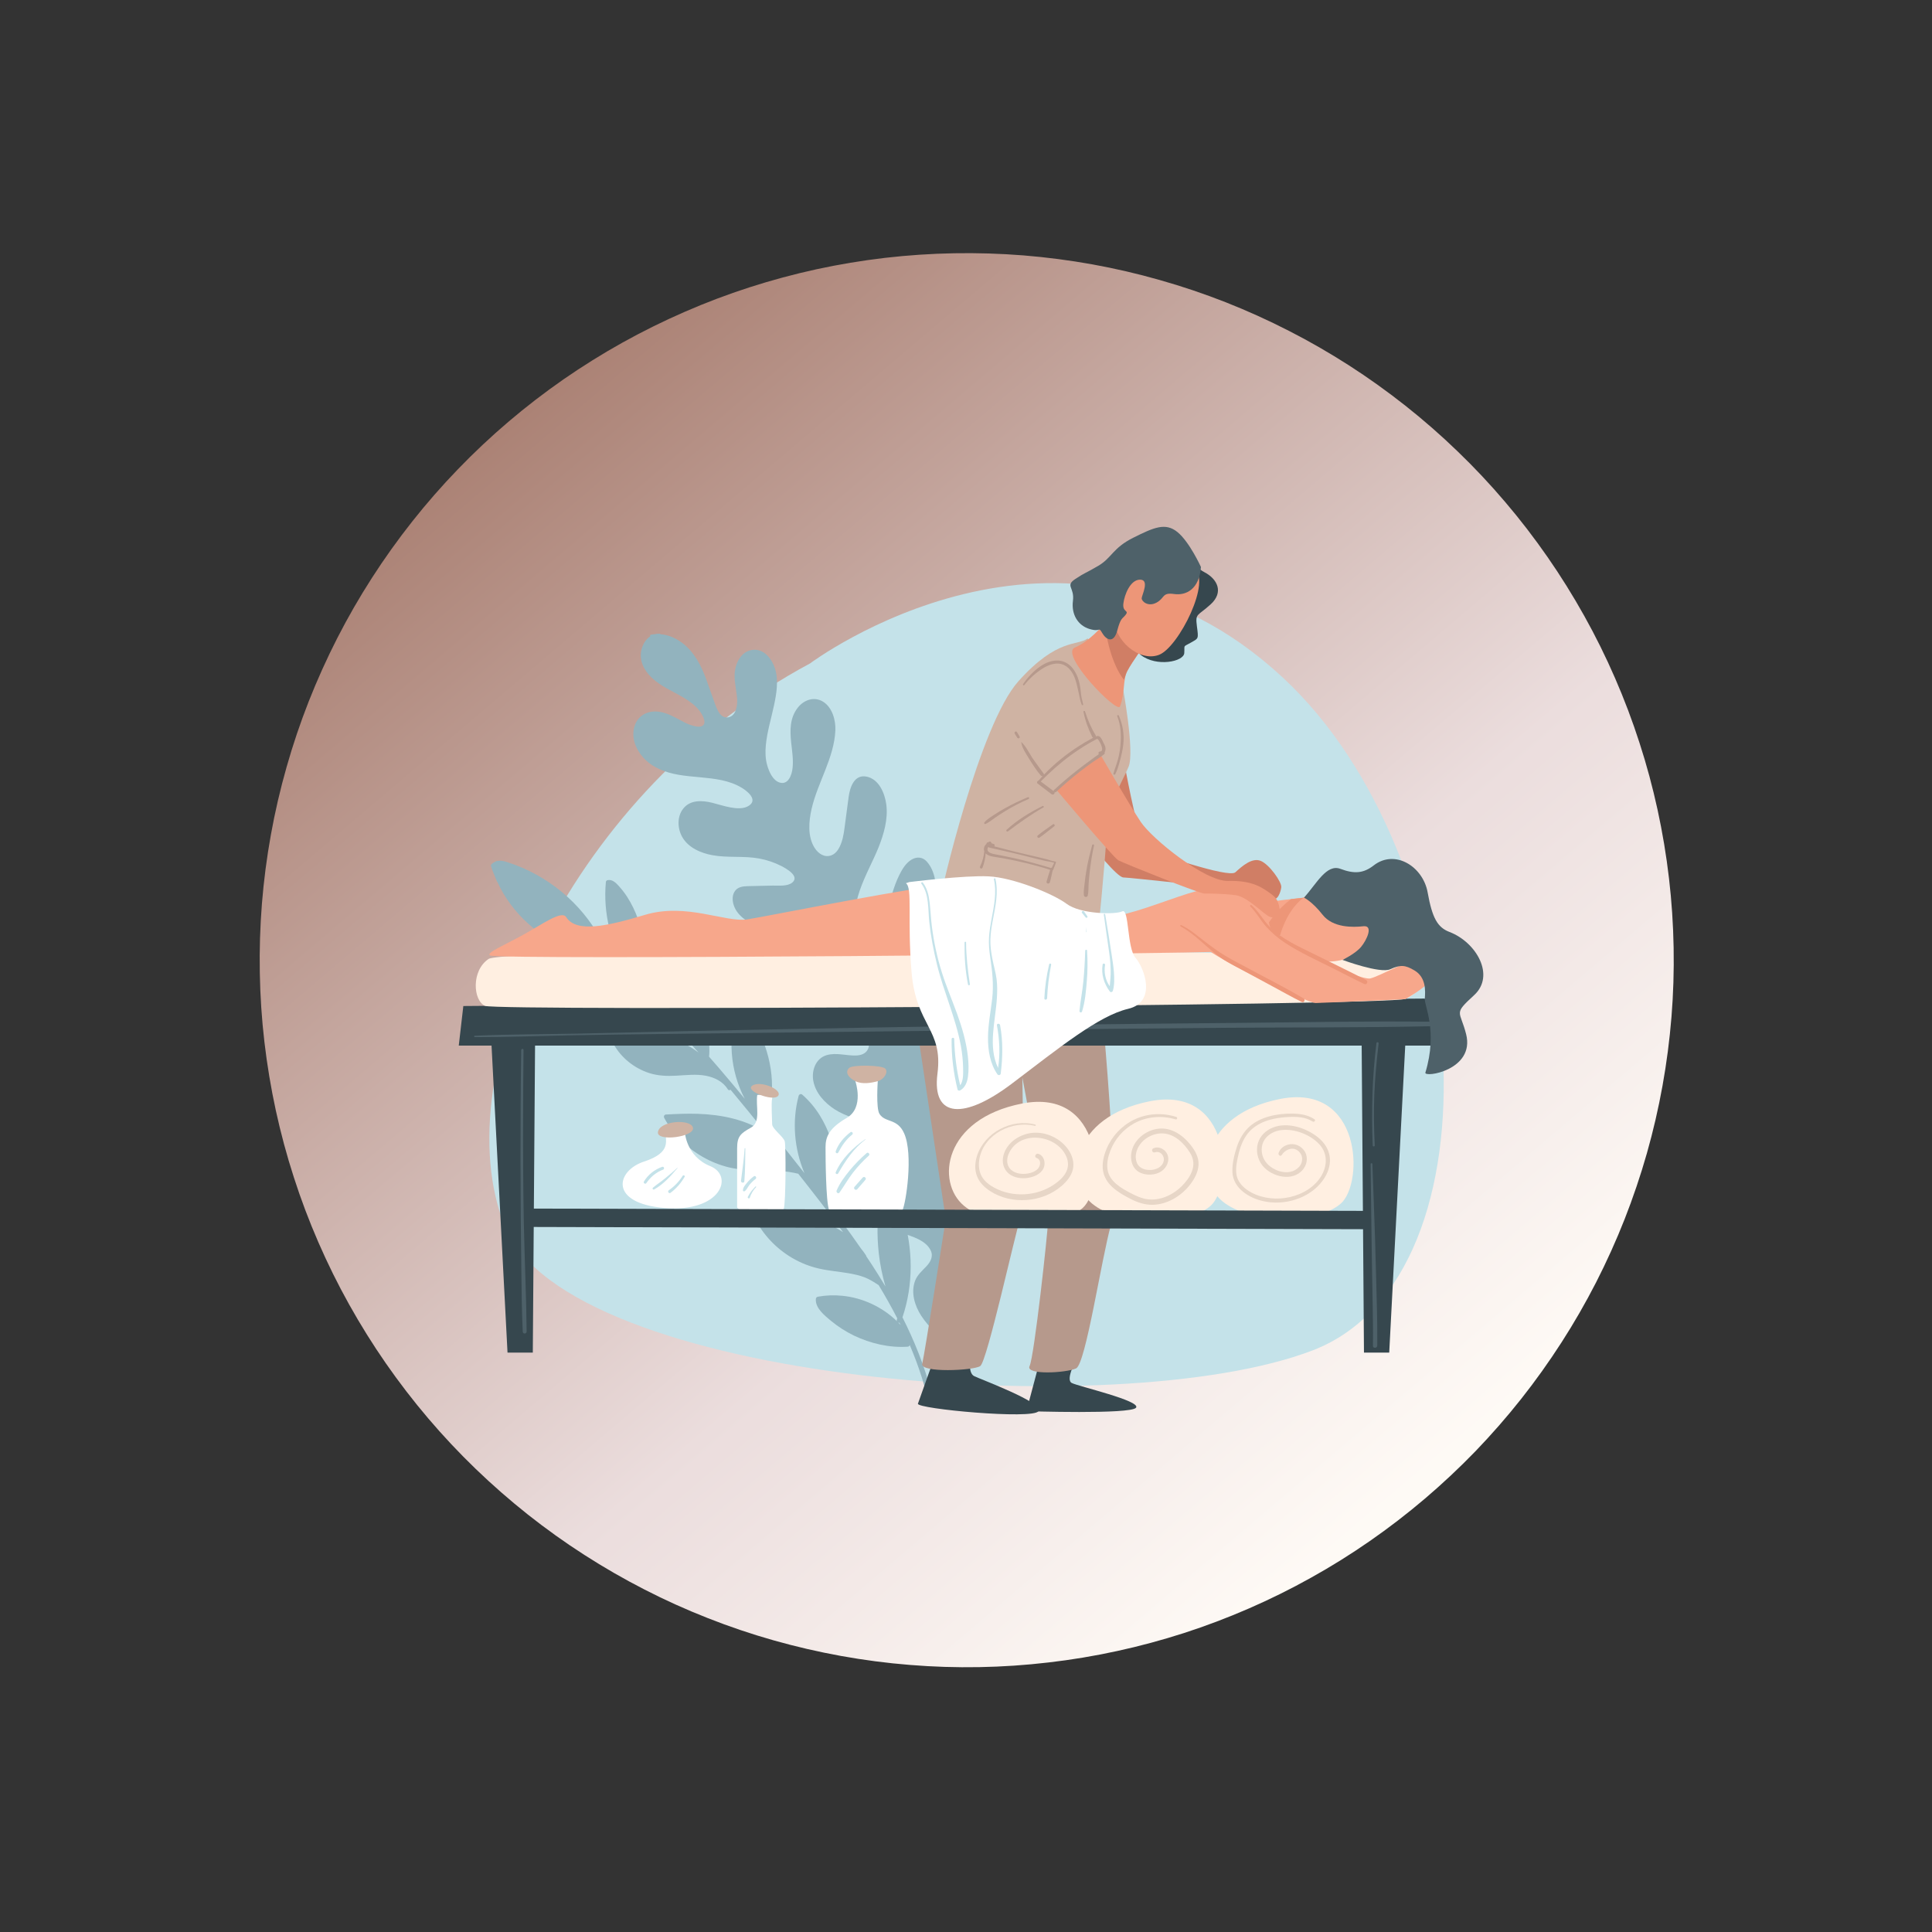<svg xmlns="http://www.w3.org/2000/svg" xmlns:xlink="http://www.w3.org/1999/xlink" width="220" zoomAndPan="magnify" viewBox="0 0 165 165" height="220" preserveAspectRatio="xMidYMid meet" version="1.0"><rect x="0" y="0" width="165" height="165" fill="#333333" stroke="none"/><defs><clipPath id="dde11d452b"><path d="M 22 21 L 143 21 L 143 143 L 22 143 Z M 22 21 " clip-rule="nonzero"/></clipPath><clipPath id="4e09cd8ab3"><path d="M -2.559 75.145 L 89.422 -3.117 L 167.68 88.863 L 75.699 167.125 Z M -2.559 75.145 " clip-rule="nonzero"/></clipPath><clipPath id="1d193705a4"><path d="M -2.559 75.145 L 89.422 -3.117 L 167.68 88.863 L 75.699 167.125 Z M -2.559 75.145 " clip-rule="nonzero"/></clipPath><clipPath id="e283af45ad"><path d="M 128.551 42.875 C 129.832 44.379 131.035 45.945 132.164 47.57 C 133.293 49.195 134.336 50.871 135.301 52.598 C 136.266 54.324 137.141 56.094 137.93 57.91 C 138.719 59.723 139.418 61.57 140.023 63.453 C 140.633 65.332 141.145 67.242 141.566 69.172 C 141.984 71.105 142.312 73.055 142.539 75.02 C 142.77 76.984 142.898 78.953 142.934 80.93 C 142.969 82.91 142.91 84.883 142.75 86.855 C 142.59 88.824 142.336 90.785 141.984 92.73 C 141.633 94.676 141.188 96.602 140.648 98.504 C 140.105 100.406 139.473 102.277 138.75 104.117 C 138.027 105.957 137.211 107.758 136.312 109.52 C 135.41 111.277 134.426 112.992 133.355 114.652 C 132.285 116.316 131.137 117.926 129.91 119.477 C 128.684 121.027 127.383 122.512 126.012 123.938 C 124.637 125.359 123.195 126.711 121.691 127.992 C 120.184 129.273 118.617 130.48 116.996 131.605 C 115.371 132.734 113.695 133.781 111.965 134.742 C 110.238 135.707 108.469 136.582 106.656 137.371 C 104.844 138.16 102.996 138.859 101.113 139.469 C 99.23 140.074 97.324 140.59 95.391 141.008 C 93.457 141.43 91.508 141.754 89.547 141.98 C 87.582 142.211 85.609 142.344 83.633 142.379 C 81.656 142.414 79.68 142.352 77.711 142.191 C 75.738 142.035 73.781 141.777 71.832 141.426 C 69.887 141.074 67.965 140.629 66.062 140.09 C 64.16 139.551 62.285 138.918 60.445 138.191 C 58.605 137.469 56.805 136.656 55.047 135.754 C 53.285 134.852 51.574 133.867 49.91 132.797 C 48.246 131.73 46.641 130.582 45.09 129.355 C 43.539 128.125 42.051 126.824 40.629 125.453 C 39.203 124.078 37.852 122.641 36.57 121.133 C 35.289 119.629 34.086 118.062 32.957 116.438 C 31.828 114.812 30.785 113.137 29.82 111.41 C 28.855 109.684 27.98 107.91 27.191 106.098 C 26.402 104.285 25.703 102.438 25.098 100.555 C 24.488 98.672 23.977 96.766 23.555 94.832 C 23.137 92.902 22.812 90.953 22.582 88.988 C 22.352 87.023 22.223 85.055 22.188 83.074 C 22.152 81.098 22.215 79.125 22.371 77.152 C 22.531 75.18 22.785 73.223 23.137 71.277 C 23.488 69.332 23.934 67.406 24.477 65.504 C 25.016 63.602 25.648 61.73 26.371 59.891 C 27.098 58.051 27.91 56.25 28.809 54.488 C 29.711 52.727 30.695 51.016 31.766 49.352 C 32.836 47.688 33.984 46.082 35.211 44.531 C 36.438 42.98 37.738 41.492 39.113 40.07 C 40.484 38.648 41.926 37.293 43.43 36.012 C 44.938 34.73 46.504 33.527 48.125 32.398 C 49.75 31.273 51.426 30.227 53.156 29.262 C 54.883 28.301 56.652 27.426 58.465 26.637 C 60.277 25.844 62.125 25.148 64.008 24.539 C 65.891 23.934 67.797 23.418 69.73 22.996 C 71.664 22.578 73.613 22.254 75.574 22.023 C 77.539 21.797 79.512 21.664 81.488 21.629 C 83.465 21.594 85.441 21.656 87.41 21.812 C 89.383 21.973 91.34 22.227 93.289 22.578 C 95.234 22.93 97.156 23.375 99.059 23.918 C 100.965 24.457 102.836 25.09 104.676 25.812 C 106.516 26.539 108.316 27.352 110.074 28.254 C 111.836 29.152 113.547 30.141 115.211 31.207 C 116.875 32.277 118.48 33.426 120.031 34.652 C 121.582 35.879 123.07 37.18 124.492 38.555 C 125.918 39.926 127.27 41.367 128.551 42.875 Z M 128.551 42.875 " clip-rule="nonzero"/></clipPath><linearGradient x1="1744.609" gradientTransform="matrix(0.61, 0.717, -0.717, 0.61, -861.266, -1382.93)" y1="244.834" x2="1925.543" gradientUnits="userSpaceOnUse" y2="244.834" id="3b70440440"><stop stop-opacity="1" stop-color="rgb(67.099%, 50.999%, 45.9%)" offset="0"/><stop stop-opacity="1" stop-color="rgb(67.099%, 50.999%, 45.9%)" offset="0.125"/><stop stop-opacity="1" stop-color="rgb(67.099%, 50.999%, 45.9%)" offset="0.141"/><stop stop-opacity="1" stop-color="rgb(67.181%, 51.117%, 46.034%)" offset="0.148"/><stop stop-opacity="1" stop-color="rgb(67.484%, 51.546%, 46.524%)" offset="0.152"/><stop stop-opacity="1" stop-color="rgb(67.702%, 51.855%, 46.878%)" offset="0.156"/><stop stop-opacity="1" stop-color="rgb(67.918%, 52.165%, 47.232%)" offset="0.16"/><stop stop-opacity="1" stop-color="rgb(68.137%, 52.475%, 47.586%)" offset="0.164"/><stop stop-opacity="1" stop-color="rgb(68.353%, 52.785%, 47.94%)" offset="0.168"/><stop stop-opacity="1" stop-color="rgb(68.571%, 53.094%, 48.294%)" offset="0.172"/><stop stop-opacity="1" stop-color="rgb(68.79%, 53.404%, 48.648%)" offset="0.176"/><stop stop-opacity="1" stop-color="rgb(69.008%, 53.714%, 49.002%)" offset="0.18"/><stop stop-opacity="1" stop-color="rgb(69.225%, 54.024%, 49.356%)" offset="0.184"/><stop stop-opacity="1" stop-color="rgb(69.443%, 54.333%, 49.71%)" offset="0.188"/><stop stop-opacity="1" stop-color="rgb(69.661%, 54.643%, 50.063%)" offset="0.191"/><stop stop-opacity="1" stop-color="rgb(69.879%, 54.953%, 50.417%)" offset="0.195"/><stop stop-opacity="1" stop-color="rgb(70.096%, 55.263%, 50.771%)" offset="0.199"/><stop stop-opacity="1" stop-color="rgb(70.314%, 55.573%, 51.125%)" offset="0.203"/><stop stop-opacity="1" stop-color="rgb(70.532%, 55.882%, 51.479%)" offset="0.207"/><stop stop-opacity="1" stop-color="rgb(70.75%, 56.192%, 51.833%)" offset="0.211"/><stop stop-opacity="1" stop-color="rgb(70.967%, 56.5%, 52.187%)" offset="0.215"/><stop stop-opacity="1" stop-color="rgb(71.185%, 56.81%, 52.541%)" offset="0.219"/><stop stop-opacity="1" stop-color="rgb(71.402%, 57.12%, 52.895%)" offset="0.223"/><stop stop-opacity="1" stop-color="rgb(71.62%, 57.43%, 53.249%)" offset="0.227"/><stop stop-opacity="1" stop-color="rgb(71.838%, 57.739%, 53.603%)" offset="0.23"/><stop stop-opacity="1" stop-color="rgb(72.057%, 58.049%, 53.957%)" offset="0.234"/><stop stop-opacity="1" stop-color="rgb(72.273%, 58.359%, 54.311%)" offset="0.238"/><stop stop-opacity="1" stop-color="rgb(72.491%, 58.669%, 54.665%)" offset="0.242"/><stop stop-opacity="1" stop-color="rgb(72.71%, 58.978%, 55.019%)" offset="0.246"/><stop stop-opacity="1" stop-color="rgb(72.928%, 59.288%, 55.373%)" offset="0.25"/><stop stop-opacity="1" stop-color="rgb(73.145%, 59.598%, 55.727%)" offset="0.254"/><stop stop-opacity="1" stop-color="rgb(73.363%, 59.908%, 56.081%)" offset="0.258"/><stop stop-opacity="1" stop-color="rgb(73.579%, 60.217%, 56.435%)" offset="0.262"/><stop stop-opacity="1" stop-color="rgb(73.798%, 60.527%, 56.789%)" offset="0.266"/><stop stop-opacity="1" stop-color="rgb(74.016%, 60.837%, 57.143%)" offset="0.27"/><stop stop-opacity="1" stop-color="rgb(74.234%, 61.147%, 57.497%)" offset="0.273"/><stop stop-opacity="1" stop-color="rgb(74.451%, 61.456%, 57.851%)" offset="0.277"/><stop stop-opacity="1" stop-color="rgb(74.669%, 61.766%, 58.205%)" offset="0.281"/><stop stop-opacity="1" stop-color="rgb(74.887%, 62.076%, 58.559%)" offset="0.285"/><stop stop-opacity="1" stop-color="rgb(75.105%, 62.386%, 58.913%)" offset="0.289"/><stop stop-opacity="1" stop-color="rgb(75.322%, 62.695%, 59.267%)" offset="0.293"/><stop stop-opacity="1" stop-color="rgb(75.54%, 63.005%, 59.621%)" offset="0.297"/><stop stop-opacity="1" stop-color="rgb(75.757%, 63.315%, 59.973%)" offset="0.301"/><stop stop-opacity="1" stop-color="rgb(75.975%, 63.625%, 60.327%)" offset="0.305"/><stop stop-opacity="1" stop-color="rgb(76.193%, 63.934%, 60.681%)" offset="0.309"/><stop stop-opacity="1" stop-color="rgb(76.411%, 64.244%, 61.035%)" offset="0.312"/><stop stop-opacity="1" stop-color="rgb(76.628%, 64.554%, 61.389%)" offset="0.316"/><stop stop-opacity="1" stop-color="rgb(76.846%, 64.864%, 61.743%)" offset="0.32"/><stop stop-opacity="1" stop-color="rgb(77.065%, 65.173%, 62.097%)" offset="0.324"/><stop stop-opacity="1" stop-color="rgb(77.283%, 65.483%, 62.451%)" offset="0.328"/><stop stop-opacity="1" stop-color="rgb(77.499%, 65.793%, 62.805%)" offset="0.332"/><stop stop-opacity="1" stop-color="rgb(77.718%, 66.103%, 63.159%)" offset="0.336"/><stop stop-opacity="1" stop-color="rgb(77.934%, 66.411%, 63.513%)" offset="0.34"/><stop stop-opacity="1" stop-color="rgb(78.152%, 66.721%, 63.867%)" offset="0.344"/><stop stop-opacity="1" stop-color="rgb(78.371%, 67.03%, 64.221%)" offset="0.348"/><stop stop-opacity="1" stop-color="rgb(78.589%, 67.34%, 64.575%)" offset="0.352"/><stop stop-opacity="1" stop-color="rgb(78.806%, 67.65%, 64.929%)" offset="0.355"/><stop stop-opacity="1" stop-color="rgb(79.024%, 67.96%, 65.283%)" offset="0.359"/><stop stop-opacity="1" stop-color="rgb(79.242%, 68.269%, 65.637%)" offset="0.363"/><stop stop-opacity="1" stop-color="rgb(79.46%, 68.579%, 65.991%)" offset="0.367"/><stop stop-opacity="1" stop-color="rgb(79.677%, 68.889%, 66.345%)" offset="0.371"/><stop stop-opacity="1" stop-color="rgb(79.895%, 69.199%, 66.699%)" offset="0.375"/><stop stop-opacity="1" stop-color="rgb(80.112%, 69.508%, 67.053%)" offset="0.379"/><stop stop-opacity="1" stop-color="rgb(80.33%, 69.818%, 67.407%)" offset="0.383"/><stop stop-opacity="1" stop-color="rgb(80.548%, 70.128%, 67.761%)" offset="0.387"/><stop stop-opacity="1" stop-color="rgb(80.766%, 70.438%, 68.115%)" offset="0.391"/><stop stop-opacity="1" stop-color="rgb(80.983%, 70.747%, 68.469%)" offset="0.395"/><stop stop-opacity="1" stop-color="rgb(81.201%, 71.057%, 68.823%)" offset="0.398"/><stop stop-opacity="1" stop-color="rgb(81.419%, 71.367%, 69.176%)" offset="0.402"/><stop stop-opacity="1" stop-color="rgb(81.638%, 71.677%, 69.53%)" offset="0.406"/><stop stop-opacity="1" stop-color="rgb(81.854%, 71.986%, 69.884%)" offset="0.41"/><stop stop-opacity="1" stop-color="rgb(82.072%, 72.296%, 70.238%)" offset="0.414"/><stop stop-opacity="1" stop-color="rgb(82.289%, 72.606%, 70.592%)" offset="0.418"/><stop stop-opacity="1" stop-color="rgb(82.507%, 72.916%, 70.946%)" offset="0.422"/><stop stop-opacity="1" stop-color="rgb(82.726%, 73.225%, 71.3%)" offset="0.426"/><stop stop-opacity="1" stop-color="rgb(82.944%, 73.535%, 71.654%)" offset="0.43"/><stop stop-opacity="1" stop-color="rgb(83.16%, 73.845%, 72.008%)" offset="0.434"/><stop stop-opacity="1" stop-color="rgb(83.379%, 74.155%, 72.362%)" offset="0.438"/><stop stop-opacity="1" stop-color="rgb(83.597%, 74.464%, 72.716%)" offset="0.441"/><stop stop-opacity="1" stop-color="rgb(83.815%, 74.774%, 73.07%)" offset="0.445"/><stop stop-opacity="1" stop-color="rgb(84.032%, 75.084%, 73.424%)" offset="0.449"/><stop stop-opacity="1" stop-color="rgb(84.25%, 75.394%, 73.778%)" offset="0.453"/><stop stop-opacity="1" stop-color="rgb(84.468%, 75.702%, 74.132%)" offset="0.457"/><stop stop-opacity="1" stop-color="rgb(84.686%, 76.012%, 74.486%)" offset="0.461"/><stop stop-opacity="1" stop-color="rgb(84.903%, 76.321%, 74.84%)" offset="0.465"/><stop stop-opacity="1" stop-color="rgb(85.121%, 76.631%, 75.194%)" offset="0.469"/><stop stop-opacity="1" stop-color="rgb(85.338%, 76.941%, 75.548%)" offset="0.473"/><stop stop-opacity="1" stop-color="rgb(85.556%, 77.251%, 75.902%)" offset="0.477"/><stop stop-opacity="1" stop-color="rgb(85.774%, 77.56%, 76.256%)" offset="0.48"/><stop stop-opacity="1" stop-color="rgb(85.992%, 77.87%, 76.61%)" offset="0.484"/><stop stop-opacity="1" stop-color="rgb(86.209%, 78.18%, 76.964%)" offset="0.488"/><stop stop-opacity="1" stop-color="rgb(86.427%, 78.49%, 77.318%)" offset="0.492"/><stop stop-opacity="1" stop-color="rgb(86.646%, 78.799%, 77.672%)" offset="0.496"/><stop stop-opacity="1" stop-color="rgb(86.864%, 79.109%, 78.026%)" offset="0.5"/><stop stop-opacity="1" stop-color="rgb(87.08%, 79.419%, 78.38%)" offset="0.504"/><stop stop-opacity="1" stop-color="rgb(87.299%, 79.729%, 78.734%)" offset="0.508"/><stop stop-opacity="1" stop-color="rgb(87.515%, 80.038%, 79.086%)" offset="0.512"/><stop stop-opacity="1" stop-color="rgb(87.733%, 80.348%, 79.44%)" offset="0.516"/><stop stop-opacity="1" stop-color="rgb(87.952%, 80.658%, 79.794%)" offset="0.52"/><stop stop-opacity="1" stop-color="rgb(88.17%, 80.968%, 80.148%)" offset="0.523"/><stop stop-opacity="1" stop-color="rgb(88.387%, 81.277%, 80.502%)" offset="0.527"/><stop stop-opacity="1" stop-color="rgb(88.605%, 81.587%, 80.856%)" offset="0.531"/><stop stop-opacity="1" stop-color="rgb(88.823%, 81.897%, 81.21%)" offset="0.535"/><stop stop-opacity="1" stop-color="rgb(89.041%, 82.207%, 81.564%)" offset="0.539"/><stop stop-opacity="1" stop-color="rgb(89.258%, 82.516%, 81.918%)" offset="0.543"/><stop stop-opacity="1" stop-color="rgb(89.476%, 82.826%, 82.272%)" offset="0.547"/><stop stop-opacity="1" stop-color="rgb(89.693%, 83.136%, 82.626%)" offset="0.551"/><stop stop-opacity="1" stop-color="rgb(89.911%, 83.446%, 82.98%)" offset="0.555"/><stop stop-opacity="1" stop-color="rgb(90.129%, 83.755%, 83.334%)" offset="0.559"/><stop stop-opacity="1" stop-color="rgb(90.347%, 84.065%, 83.688%)" offset="0.562"/><stop stop-opacity="1" stop-color="rgb(90.564%, 84.375%, 84.042%)" offset="0.566"/><stop stop-opacity="1" stop-color="rgb(90.782%, 84.685%, 84.396%)" offset="0.57"/><stop stop-opacity="1" stop-color="rgb(91%, 84.995%, 84.75%)" offset="0.574"/><stop stop-opacity="1" stop-color="rgb(91.219%, 85.304%, 85.104%)" offset="0.578"/><stop stop-opacity="1" stop-color="rgb(91.435%, 85.612%, 85.458%)" offset="0.582"/><stop stop-opacity="1" stop-color="rgb(91.653%, 85.922%, 85.812%)" offset="0.586"/><stop stop-opacity="1" stop-color="rgb(91.87%, 86.232%, 86.166%)" offset="0.59"/><stop stop-opacity="1" stop-color="rgb(92.088%, 86.542%, 86.52%)" offset="0.594"/><stop stop-opacity="1" stop-color="rgb(92.233%, 86.755%, 86.722%)" offset="0.598"/><stop stop-opacity="1" stop-color="rgb(92.378%, 86.969%, 86.925%)" offset="0.602"/><stop stop-opacity="1" stop-color="rgb(92.499%, 87.149%, 87.076%)" offset="0.609"/><stop stop-opacity="1" stop-color="rgb(92.74%, 87.511%, 87.378%)" offset="0.617"/><stop stop-opacity="1" stop-color="rgb(92.981%, 87.871%, 87.682%)" offset="0.625"/><stop stop-opacity="1" stop-color="rgb(93.222%, 88.232%, 87.984%)" offset="0.633"/><stop stop-opacity="1" stop-color="rgb(93.462%, 88.593%, 88.286%)" offset="0.641"/><stop stop-opacity="1" stop-color="rgb(93.703%, 88.954%, 88.588%)" offset="0.648"/><stop stop-opacity="1" stop-color="rgb(93.944%, 89.316%, 88.89%)" offset="0.656"/><stop stop-opacity="1" stop-color="rgb(94.185%, 89.676%, 89.194%)" offset="0.664"/><stop stop-opacity="1" stop-color="rgb(94.424%, 90.038%, 89.496%)" offset="0.672"/><stop stop-opacity="1" stop-color="rgb(94.666%, 90.399%, 89.798%)" offset="0.68"/><stop stop-opacity="1" stop-color="rgb(94.907%, 90.759%, 90.1%)" offset="0.688"/><stop stop-opacity="1" stop-color="rgb(95.148%, 91.121%, 90.404%)" offset="0.695"/><stop stop-opacity="1" stop-color="rgb(95.387%, 91.483%, 90.706%)" offset="0.703"/><stop stop-opacity="1" stop-color="rgb(95.628%, 91.843%, 91.008%)" offset="0.711"/><stop stop-opacity="1" stop-color="rgb(95.869%, 92.204%, 91.31%)" offset="0.719"/><stop stop-opacity="1" stop-color="rgb(96.111%, 92.564%, 91.612%)" offset="0.727"/><stop stop-opacity="1" stop-color="rgb(96.35%, 92.926%, 91.916%)" offset="0.734"/><stop stop-opacity="1" stop-color="rgb(96.591%, 93.288%, 92.218%)" offset="0.742"/><stop stop-opacity="1" stop-color="rgb(96.832%, 93.648%, 92.52%)" offset="0.75"/><stop stop-opacity="1" stop-color="rgb(97.073%, 94.009%, 92.822%)" offset="0.758"/><stop stop-opacity="1" stop-color="rgb(97.313%, 94.371%, 93.124%)" offset="0.766"/><stop stop-opacity="1" stop-color="rgb(97.554%, 94.731%, 93.428%)" offset="0.773"/><stop stop-opacity="1" stop-color="rgb(97.795%, 95.093%, 93.73%)" offset="0.781"/><stop stop-opacity="1" stop-color="rgb(98.036%, 95.454%, 94.032%)" offset="0.789"/><stop stop-opacity="1" stop-color="rgb(98.276%, 95.815%, 94.334%)" offset="0.797"/><stop stop-opacity="1" stop-color="rgb(98.517%, 96.176%, 94.637%)" offset="0.805"/><stop stop-opacity="1" stop-color="rgb(98.758%, 96.536%, 94.94%)" offset="0.812"/><stop stop-opacity="1" stop-color="rgb(98.999%, 96.898%, 95.242%)" offset="0.82"/><stop stop-opacity="1" stop-color="rgb(99.239%, 97.26%, 95.544%)" offset="0.828"/><stop stop-opacity="1" stop-color="rgb(99.48%, 97.62%, 95.847%)" offset="0.836"/><stop stop-opacity="1" stop-color="rgb(99.721%, 97.981%, 96.149%)" offset="0.844"/><stop stop-opacity="1" stop-color="rgb(99.921%, 98.28%, 96.4%)" offset="0.875"/><stop stop-opacity="1" stop-color="rgb(100%, 98.399%, 96.5%)" offset="1"/></linearGradient><clipPath id="f10714076d"><path d="M 78 115.695 L 89 115.695 L 89 120.789 L 78 120.789 Z M 78 115.695 " clip-rule="nonzero"/></clipPath><clipPath id="86767d1312"><path d="M 87.617 116 L 97.305 116 L 97.305 120.789 L 87.617 120.789 Z M 87.617 116 " clip-rule="nonzero"/></clipPath><clipPath id="aa1f93edff"><path d="M 111.355 73.082 L 126.68 73.082 L 126.68 91.965 L 111.355 91.965 Z M 111.355 73.082 " clip-rule="nonzero"/></clipPath></defs><g clip-path="url(#dde11d452b)"><g clip-path="url(#4e09cd8ab3)"><g clip-path="url(#1d193705a4)"><g clip-path="url(#e283af45ad)"><path fill="url(#3b70440440)" d="M 92.234 -38.035 L -37.48 72.328 L 72.887 202.043 L 202.602 91.676 Z M 92.234 -38.035 " fill-rule="nonzero"/></g></g></g></g><path fill="#c4e2e9" d="M 69.18 56.66 C 49.082 67.395 37.727 91.453 43.137 104.785 C 48.543 118.113 95.602 121.691 112.125 115.32 C 128.645 108.949 126.062 73.203 109.574 57.883 C 90.801 40.438 69.18 56.66 69.18 56.66 " fill-opacity="1" fill-rule="nonzero"/><path fill="#92b3be" d="M 76.715 112.949 C 76.75 112.965 76.785 112.973 76.82 112.969 C 76.852 113.031 76.883 113.098 76.914 113.16 C 76.848 113.09 76.785 113.02 76.715 112.949 Z M 57.617 87.008 C 57.621 86.996 57.625 86.984 57.629 86.973 C 57.645 87.004 57.656 87.035 57.668 87.066 C 57.652 87.043 57.633 87.027 57.617 87.008 Z M 79.512 118.789 C 78.93 116.605 78.09 114.516 77.074 112.504 C 78.016 109.723 77.992 106.617 77.109 103.828 C 76.988 103.449 76.852 103.078 76.699 102.715 C 76.574 102.41 76.457 102.051 76.242 101.797 C 76.078 101.602 75.828 101.492 75.59 101.617 C 75.348 101.742 75.254 102.027 75.207 102.277 C 74.898 103.828 74.879 105.465 75.051 107.035 C 75.16 107.996 75.352 108.941 75.621 109.867 C 75.402 109.504 75.18 109.141 74.953 108.781 C 74.637 108.273 74.309 107.773 73.977 107.281 C 73.98 107.258 73.977 107.234 73.957 107.211 C 73.832 107.012 73.691 106.824 73.543 106.645 C 72.965 105.809 72.371 104.984 71.762 104.164 C 71.801 103.797 71.777 103.426 71.773 103.059 C 71.766 102.633 71.754 102.211 71.734 101.789 C 71.695 100.945 71.613 100.105 71.469 99.273 C 71.223 97.867 70.777 96.492 70.023 95.273 C 69.613 94.609 69.105 94 68.512 93.484 C 68.398 93.387 68.246 93.461 68.207 93.59 C 67.625 95.777 67.832 98.125 68.703 100.195 C 68.598 100.062 68.496 99.93 68.387 99.793 C 67.469 98.629 66.551 97.469 65.621 96.312 C 65.66 96.273 65.676 96.211 65.637 96.156 C 65.703 95.383 65.793 94.613 65.875 93.844 C 65.949 93.156 65.953 92.465 65.883 91.781 C 65.742 90.41 65.332 89.078 64.684 87.863 C 64.316 87.168 63.871 86.523 63.355 85.934 C 63.273 85.84 63.086 85.809 63.031 85.961 C 62.113 88.516 62.34 91.438 63.605 93.84 C 62.875 92.953 62.137 92.074 61.387 91.199 C 61.109 90.879 60.832 90.562 60.555 90.242 C 60.625 89.633 60.551 88.98 60.512 88.371 C 60.473 87.723 60.402 87.078 60.301 86.441 C 60.094 85.195 59.758 83.969 59.172 82.844 C 58.848 82.215 58.441 81.637 57.965 81.109 C 57.883 81.016 57.707 81.07 57.664 81.172 C 56.895 82.949 56.879 84.969 57.539 86.742 C 57.406 86.641 57.27 86.559 57.125 86.488 C 56.797 86.148 56.469 85.812 56.137 85.477 C 56.027 85.328 55.91 85.191 55.785 85.062 C 55.703 84.254 55.547 83.441 55.426 82.637 C 55.316 81.922 55.199 81.207 55.047 80.5 C 54.758 79.133 54.324 77.77 53.559 76.59 C 53.348 76.266 53.113 75.961 52.855 75.676 C 52.609 75.406 52.309 75.094 51.91 75.164 C 51.836 75.176 51.754 75.227 51.746 75.309 C 51.488 77.969 52.168 80.789 53.699 82.992 C 53.77 83.102 53.848 83.207 53.93 83.316 C 53.898 83.285 53.867 83.258 53.836 83.227 C 53.191 82.625 52.539 82.031 51.875 81.453 C 51.875 81.43 51.871 81.406 51.859 81.383 C 50.512 78.125 47.863 75.531 44.641 74.125 C 44.203 73.934 43.754 73.766 43.297 73.621 C 43.047 73.543 42.754 73.469 42.504 73.535 C 42.48 73.527 42.453 73.527 42.422 73.535 C 42.27 73.598 42.129 73.672 42.004 73.781 C 41.941 73.832 41.914 73.898 41.938 73.98 C 42.07 74.43 42.277 74.848 42.441 75.281 C 42.453 75.309 42.469 75.328 42.488 75.344 C 43.727 78.043 46.125 80.191 48.953 81.121 C 49.738 81.383 50.586 81.566 51.422 81.594 C 51.812 81.938 52.199 82.281 52.582 82.633 C 53.066 83.074 53.543 83.52 54.016 83.977 C 53.562 83.809 53.086 83.695 52.613 83.617 C 50.707 83.324 48.77 83.688 46.867 83.332 C 46.703 83.301 46.551 83.504 46.664 83.645 C 47.594 84.848 48.859 85.77 50.281 86.305 C 50.98 86.566 51.711 86.742 52.453 86.809 L 56.871 86.848 C 57.82 87.844 58.746 88.859 59.656 89.891 C 59.074 89.453 58.441 89.086 57.758 88.836 C 56.992 88.559 56.191 88.48 55.383 88.551 C 54.43 88.641 53.496 88.875 52.535 88.859 C 52.375 88.859 52.328 89.043 52.391 89.152 C 53.051 90.344 54.176 91.242 55.473 91.652 C 56.219 91.887 56.992 91.91 57.77 91.867 C 58.602 91.824 59.449 91.715 60.277 91.871 C 61.027 92.016 61.746 92.363 62.156 93.031 C 62.219 93.129 62.32 93.125 62.391 93.066 C 63.402 94.277 64.398 95.5 65.383 96.727 C 63.711 95.621 61.645 95.195 59.613 95.125 C 58.699 95.094 57.785 95.133 56.871 95.184 C 56.719 95.195 56.664 95.359 56.73 95.48 C 57.488 96.875 58.652 98.027 60.031 98.812 C 60.715 99.203 61.449 99.5 62.211 99.688 C 63.105 99.906 64.023 99.941 64.941 99.949 C 66.035 99.957 67.109 99.98 68.176 100.242 C 69.473 101.887 70.766 103.539 72 105.234 C 71.434 104.848 70.816 104.531 70.164 104.289 C 68.379 103.633 66.453 103.531 64.57 103.676 C 64.457 103.68 64.34 103.816 64.398 103.934 C 65.121 105.398 66.262 106.621 67.676 107.445 C 68.379 107.855 69.145 108.16 69.941 108.34 C 70.773 108.531 71.625 108.598 72.465 108.738 C 72.934 108.82 73.41 108.922 73.855 109.094 C 74.285 109.262 74.656 109.508 75.043 109.758 C 75.602 110.684 76.137 111.625 76.629 112.59 C 76.617 112.621 76.609 112.656 76.598 112.688 C 76.578 112.742 76.582 112.797 76.605 112.84 C 75.352 111.621 73.676 110.836 71.934 110.664 C 71.242 110.594 70.547 110.617 69.863 110.742 C 69.742 110.762 69.68 110.836 69.676 110.957 C 69.629 111.727 70.43 112.352 70.961 112.797 C 71.559 113.293 72.223 113.719 72.922 114.059 C 74.332 114.738 75.957 115.121 77.527 115.012 C 77.625 115.004 77.68 114.941 77.695 114.867 C 78.078 115.77 78.426 116.691 78.723 117.625 C 78.859 118.059 78.98 118.492 79.098 118.93 C 79.168 119.203 79.582 119.059 79.512 118.789 " fill-opacity="1" fill-rule="nonzero"/><path fill="#92b3be" d="M 84.031 89.539 C 84.004 88.16 84 86.766 83.875 85.391 C 83.777 84.332 83.523 83.18 82.699 82.434 C 82.359 82.125 81.898 81.984 81.508 82.293 C 81.07 82.637 80.875 83.293 80.648 83.773 C 80.344 84.426 80.039 85.082 79.73 85.734 C 79.512 86.203 79.207 86.789 78.703 87.012 C 78.035 87.309 77.633 86.59 77.48 86.055 C 77.297 85.414 77.289 84.734 77.391 84.078 C 77.785 81.473 79.621 79.336 79.902 76.695 C 80.016 75.656 79.879 74.387 79.148 73.578 C 78.797 73.184 78.301 73.148 77.855 73.41 C 77.371 73.699 77.062 74.215 76.816 74.703 C 76.27 75.789 76.023 76.992 75.672 78.148 C 75.492 78.738 75.293 79.367 74.969 79.898 C 74.797 80.172 74.52 80.504 74.176 80.555 C 73.785 80.613 73.555 80.25 73.41 79.945 C 72.203 77.406 74.105 74.668 75.027 72.379 C 75.484 71.23 75.852 69.969 75.695 68.719 C 75.57 67.758 75.074 66.535 74 66.324 C 72.945 66.121 72.586 67.254 72.477 68.062 C 72.375 68.797 72.281 69.535 72.184 70.27 C 72.109 70.824 72.055 71.391 71.871 71.926 C 71.719 72.375 71.461 72.887 70.984 73.055 C 70.406 73.258 69.891 72.902 69.586 72.434 C 68.953 71.465 69.07 70.141 69.316 69.07 C 69.84 66.801 71.238 64.738 71.344 62.371 C 71.379 61.504 71.082 60.43 70.312 59.938 C 69.551 59.453 68.656 59.766 68.133 60.438 C 67.445 61.32 67.461 62.367 67.57 63.426 C 67.648 64.156 67.773 64.895 67.684 65.629 C 67.621 66.18 67.32 67.047 66.598 66.836 C 66.004 66.664 65.684 65.914 65.527 65.375 C 65.363 64.809 65.348 64.215 65.406 63.629 C 65.516 62.488 65.859 61.387 66.098 60.266 C 66.316 59.254 66.512 58.094 66.184 57.082 C 65.918 56.262 65.242 55.391 64.285 55.5 C 63.262 55.609 62.766 56.707 62.738 57.617 C 62.719 58.316 62.906 58.992 62.953 59.688 C 62.992 60.273 62.852 61.266 62.062 61.273 C 61.379 61.277 61.121 60.242 60.934 59.746 C 60.703 59.137 60.504 58.516 60.277 57.91 C 59.863 56.805 59.289 55.707 58.34 54.965 C 57.773 54.52 57.109 54.223 56.41 54.164 C 56.395 54.137 56.371 54.121 56.34 54.121 C 56.199 54.113 56.066 54.129 55.945 54.16 C 55.82 54.168 55.695 54.188 55.57 54.211 C 55.512 54.223 55.508 54.301 55.539 54.34 C 55.156 54.59 54.895 55.023 54.781 55.488 C 54.566 56.398 54.992 57.234 55.641 57.859 C 56.43 58.625 57.461 59.027 58.391 59.586 C 58.895 59.887 59.391 60.246 59.75 60.715 C 59.961 60.988 60.469 61.836 59.902 62.027 C 59.637 62.121 59.266 62.004 59.004 61.926 C 58.668 61.82 58.359 61.645 58.051 61.48 C 57.547 61.211 57.047 60.941 56.488 60.82 C 55.469 60.602 54.488 61.008 54.18 62.055 C 53.898 63.016 54.301 63.996 54.945 64.707 C 55.723 65.57 56.824 65.973 57.945 66.168 C 59.168 66.379 60.426 66.375 61.645 66.633 C 62.242 66.762 62.82 66.961 63.344 67.277 C 63.824 67.566 64.73 68.281 63.98 68.797 C 63.527 69.109 62.898 69.047 62.383 68.957 C 61.855 68.859 61.344 68.691 60.824 68.559 C 59.965 68.348 58.953 68.293 58.348 69.062 C 57.809 69.746 57.855 70.758 58.266 71.484 C 58.785 72.402 59.859 72.859 60.852 73.039 C 62.164 73.277 63.516 73.078 64.832 73.32 C 65.488 73.441 66.129 73.656 66.723 73.957 C 67.125 74.164 68.34 74.828 67.652 75.383 C 67.234 75.719 66.473 75.621 65.98 75.633 C 65.277 75.652 64.574 75.664 63.871 75.68 C 63.43 75.691 62.969 75.746 62.723 76.164 C 62.516 76.512 62.547 76.961 62.672 77.332 C 62.988 78.254 63.945 78.836 64.816 79.133 C 65.922 79.512 67.09 79.527 68.234 79.703 C 68.863 79.801 69.5 79.949 70.074 80.25 C 70.551 80.5 71.113 81.035 70.812 81.625 C 70.578 82.086 69.969 82.273 69.488 82.309 C 68.906 82.352 68.324 82.207 67.738 82.238 C 66.828 82.297 66.129 82.863 65.996 83.781 C 65.863 84.668 66.242 85.535 66.93 86.094 C 67.77 86.773 68.867 87.008 69.914 87.141 C 71.117 87.293 72.633 87.305 73.598 88.148 C 73.992 88.492 74.383 89.082 74.121 89.613 C 73.922 90.012 73.512 90.129 73.098 90.145 C 72.266 90.168 71.41 89.871 70.59 90.117 C 69.652 90.395 69.289 91.449 69.465 92.34 C 69.66 93.355 70.434 94.191 71.277 94.738 C 72.277 95.383 73.473 95.637 74.57 96.066 C 75.484 96.426 77.113 97.164 76.945 98.391 C 76.91 98.656 76.785 98.918 76.562 99.07 C 76.258 99.281 75.855 99.18 75.516 99.16 C 75.113 99.137 74.73 99.211 74.387 99.43 C 73.715 99.859 73.371 100.676 73.32 101.449 C 73.176 103.574 75.332 104.738 77.059 105.312 C 77.895 105.594 79.09 105.93 79.492 106.809 C 79.727 107.32 79.457 107.789 79.105 108.16 C 78.746 108.539 78.352 108.871 78.156 109.375 C 77.773 110.371 78.117 111.512 78.676 112.371 C 79.336 113.391 80.316 114.156 80.961 115.188 C 81.402 115.895 81.676 116.875 81.391 117.684 C 81.27 117.848 81.109 117.973 80.906 118.047 C 80.641 118.137 80.781 118.547 81.043 118.453 C 81.051 118.453 81.055 118.453 81.059 118.449 C 81.121 118.555 81.277 118.613 81.379 118.488 C 81.504 118.34 81.602 118.184 81.684 118.016 C 82.133 117.48 82.238 116.648 82.34 115.977 C 82.562 114.504 82.762 113.031 82.938 111.551 C 83.293 108.641 83.566 105.719 83.75 102.789 C 83.934 99.84 84.039 96.891 84.059 93.938 C 84.07 92.473 84.062 91.004 84.031 89.539 " fill-opacity="1" fill-rule="nonzero"/><g clip-path="url(#f10714076d)"><path fill="#36474e" d="M 82.906 115.859 C 82.906 115.859 82.613 117.234 83.199 117.527 C 83.789 117.82 89.133 119.781 88.691 120.516 C 88.25 121.25 78.25 120.32 78.395 119.879 C 78.543 119.438 79.621 116.449 79.621 116.449 L 82.906 115.859 " fill-opacity="1" fill-rule="nonzero"/></g><g clip-path="url(#86767d1312)"><path fill="#36474e" d="M 91.977 116.008 C 91.977 116.008 90.945 117.82 91.535 118.113 C 92.121 118.41 97.465 119.633 97.023 120.223 C 96.582 120.809 87.66 120.516 87.66 120.516 L 88.691 116.645 L 91.977 116.008 " fill-opacity="1" fill-rule="nonzero"/></g><path fill="#b6998c" d="M 93.676 81.484 C 93.676 81.484 95.727 101.625 94.891 104.566 C 94.059 107.504 92.734 116.473 91.902 116.867 C 91.066 117.258 87.539 117.453 87.93 116.668 C 88.324 115.883 89.504 105.105 89.5 104.344 C 89.5 103.582 87.312 92.02 87.312 92.02 C 87.312 92.02 87.527 102.992 87.113 104.145 C 86.707 105.301 84.305 116.277 83.715 116.668 C 83.125 117.062 78.566 117.258 78.762 116.473 C 78.961 115.688 80.773 104.125 80.773 104.125 L 77.371 81.484 L 93.676 81.484 " fill-opacity="1" fill-rule="nonzero"/><path fill="#d07e65" d="M 96.164 65.93 C 96.164 65.93 97.367 72.391 97.957 72.586 C 98.543 72.781 104.918 75.035 105.504 74.496 C 106.094 73.957 106.93 73.227 107.664 73.52 C 108.398 73.812 109.477 75.332 109.426 75.773 C 109.379 76.215 109.086 76.871 108.84 76.738 C 108.594 76.605 105.559 75.766 105.336 75.844 C 105.113 75.922 96.484 74.938 95.945 74.938 C 95.406 74.938 93.25 72.195 93.25 72.195 L 94.133 66.508 L 96.164 65.93 " fill-opacity="1" fill-rule="nonzero"/><path fill="#cfb3a3" d="M 92.883 54.523 C 92.023 55.188 90.309 54.453 86.977 58.18 C 83.641 61.902 80.309 76.41 80.262 76.949 C 80.211 77.488 93.789 79.594 93.789 79.594 C 93.789 79.594 94.379 73.664 94.523 71.066 C 94.672 68.473 95.848 66.805 96.387 65.48 C 96.926 64.16 95.863 58.547 95.863 58.547 L 92.883 54.523 " fill-opacity="1" fill-rule="nonzero"/><path fill="#36474e" d="M 101.387 47.004 C 101.387 47.004 101.73 48.277 102.859 48.867 C 103.984 49.453 104.523 50.582 103.398 51.609 C 102.27 52.641 102.074 52.348 102.219 53.473 C 102.367 54.602 102.367 54.504 101.68 54.895 C 100.996 55.285 101.191 55.043 101.141 55.777 C 101.094 56.512 98.77 56.984 97.43 55.938 C 96.094 54.895 101.387 47.004 101.387 47.004 " fill-opacity="1" fill-rule="nonzero"/><path fill="#ffefe1" d="M 109.328 93.855 C 102.621 95.18 101.977 100.57 104.379 102.578 C 106.781 104.586 112.566 104.539 114.523 102.777 C 116.488 101.012 116.289 92.484 109.328 93.855 " fill-opacity="1" fill-rule="nonzero"/><path fill="#ffefe1" d="M 98.203 94.051 C 91.492 95.375 90.848 100.766 93.25 102.777 C 95.652 104.785 101.438 104.734 103.398 102.973 C 105.359 101.207 105.164 92.68 98.203 94.051 " fill-opacity="1" fill-rule="nonzero"/><path fill="#ffefe1" d="M 87.27 94.25 C 80.562 95.57 79.914 100.961 82.32 102.973 C 84.719 104.98 90.508 104.934 92.465 103.168 C 94.426 101.402 94.23 92.875 87.27 94.25 " fill-opacity="1" fill-rule="nonzero"/><path fill="#ffffff" d="M 73.051 92.336 C 73.051 92.336 73.836 94.59 72.316 95.473 C 70.801 96.355 70.504 97.09 70.504 97.973 C 70.504 98.855 70.527 102.602 70.809 103.352 C 71.094 104.098 76.781 103.926 77.074 103.352 C 77.367 102.777 78.016 98.59 77.219 96.797 C 76.633 95.473 75.602 95.914 75.109 95.129 C 74.801 94.633 74.965 92.336 74.965 92.336 L 73.051 92.336 " fill-opacity="1" fill-rule="nonzero"/><path fill="#cfb3a3" d="M 72.512 91.211 C 72.137 91.586 72.465 92.043 73.051 92.336 C 73.641 92.629 74.426 92.484 74.965 92.336 C 75.504 92.191 75.895 91.551 75.602 91.258 C 75.309 90.965 72.809 90.914 72.512 91.211 " fill-opacity="1" fill-rule="nonzero"/><path fill="#ffffff" d="M 64.672 93.512 C 64.523 94.492 65.012 95.816 64.133 96.305 C 63.25 96.797 62.953 97.043 62.953 98.07 C 62.953 99.102 62.953 102.48 62.953 103.07 C 62.953 103.656 66.742 103.824 66.934 103.254 C 67.121 102.676 67.121 97.875 67.023 97.484 C 66.926 97.09 65.945 96.406 65.945 96.012 C 65.945 95.621 65.848 94.199 65.945 93.809 C 66.043 93.414 64.672 93.512 64.672 93.512 " fill-opacity="1" fill-rule="nonzero"/><path fill="#cfb3a3" d="M 64.23 92.73 C 63.609 93.18 66.02 94.082 66.438 93.609 C 66.91 93.07 64.906 92.234 64.23 92.73 " fill-opacity="1" fill-rule="nonzero"/><path fill="#ffffff" d="M 56.875 96.797 C 56.777 97.383 57.414 98.414 55.012 99.199 C 52.613 99.98 51.973 102.777 56.777 103.168 C 61.582 103.559 62.711 100.422 60.652 99.59 C 58.594 98.754 58.492 96.699 58.492 96.699 L 56.875 96.797 " fill-opacity="1" fill-rule="nonzero"/><path fill="#cfb3a3" d="M 56.188 96.699 C 56.105 97.531 59.375 97.09 59.18 96.305 C 58.984 95.523 56.289 95.719 56.188 96.699 " fill-opacity="1" fill-rule="nonzero"/><path fill="#c4e2e9" d="M 56.551 99.652 C 55.898 99.887 55.348 100.316 54.988 100.914 C 54.914 101.031 55.117 101.164 55.195 101.047 C 55.555 100.523 56.035 100.113 56.633 99.891 C 56.785 99.832 56.703 99.598 56.551 99.652 " fill-opacity="1" fill-rule="nonzero"/><path fill="#c4e2e9" d="M 57.84 99.734 C 57.516 100.051 57.156 100.344 56.805 100.633 C 56.473 100.91 56.105 101.148 55.77 101.426 C 55.68 101.5 55.77 101.637 55.879 101.578 C 56.656 101.137 57.301 100.434 57.863 99.75 C 57.875 99.738 57.855 99.723 57.84 99.734 " fill-opacity="1" fill-rule="nonzero"/><path fill="#c4e2e9" d="M 58.297 100.426 C 57.992 100.918 57.59 101.324 57.117 101.656 C 56.98 101.754 57.129 101.973 57.266 101.871 C 57.758 101.504 58.16 101.039 58.469 100.508 C 58.531 100.402 58.359 100.32 58.297 100.426 " fill-opacity="1" fill-rule="nonzero"/><path fill="#c4e2e9" d="M 63.594 98.09 C 63.535 99.008 63.398 99.922 63.285 100.836 C 63.258 101.023 63.555 101.074 63.57 100.891 C 63.648 99.953 63.645 99.02 63.656 98.086 C 63.656 98.039 63.594 98.047 63.594 98.09 " fill-opacity="1" fill-rule="nonzero"/><path fill="#c4e2e9" d="M 64.375 100.465 C 64.156 100.629 63.957 100.816 63.785 101.027 C 63.645 101.199 63.441 101.43 63.449 101.664 C 63.453 101.734 63.539 101.77 63.594 101.734 C 63.773 101.617 63.863 101.375 63.996 101.207 C 64.152 101.012 64.328 100.84 64.527 100.688 C 64.664 100.582 64.516 100.359 64.375 100.465 " fill-opacity="1" fill-rule="nonzero"/><path fill="#c4e2e9" d="M 64.516 101.336 C 64.254 101.598 64.027 101.883 63.867 102.219 C 63.816 102.324 63.996 102.406 64.031 102.297 C 64.148 101.953 64.32 101.645 64.574 101.387 C 64.609 101.352 64.555 101.305 64.516 101.336 " fill-opacity="1" fill-rule="nonzero"/><path fill="#c4e2e9" d="M 72.633 96.695 C 72.09 97.109 71.602 97.668 71.375 98.32 C 71.328 98.465 71.523 98.566 71.594 98.426 C 71.902 97.84 72.254 97.316 72.777 96.902 C 72.906 96.805 72.766 96.594 72.633 96.695 " fill-opacity="1" fill-rule="nonzero"/><path fill="#c4e2e9" d="M 73.895 97.293 C 72.867 98 71.887 98.945 71.375 100.109 C 71.316 100.246 71.512 100.336 71.586 100.207 C 72.215 99.109 72.898 98.094 73.914 97.316 C 73.93 97.305 73.91 97.281 73.895 97.293 " fill-opacity="1" fill-rule="nonzero"/><path fill="#c4e2e9" d="M 74.02 98.473 C 73.5 98.926 73.012 99.418 72.574 99.949 C 72.145 100.473 71.707 101.055 71.449 101.684 C 71.391 101.832 71.594 101.996 71.699 101.848 C 72.09 101.293 72.418 100.707 72.832 100.168 C 73.246 99.633 73.707 99.137 74.211 98.684 C 74.328 98.574 74.141 98.367 74.02 98.473 " fill-opacity="1" fill-rule="nonzero"/><path fill="#c4e2e9" d="M 73.676 100.57 C 73.445 100.832 73.211 101.098 72.98 101.359 C 72.844 101.512 73.086 101.715 73.215 101.562 C 73.445 101.297 73.676 101.031 73.906 100.766 C 74.035 100.617 73.809 100.422 73.676 100.57 " fill-opacity="1" fill-rule="nonzero"/><path fill="#e7d6c7" d="M 91.262 98.219 C 90.613 97.246 89.383 96.652 88.219 96.746 C 87.113 96.836 85.984 97.562 85.695 98.684 C 85.551 99.25 85.695 99.875 86.172 100.246 C 86.602 100.582 87.191 100.676 87.723 100.605 C 88.266 100.535 88.902 100.285 89.133 99.746 C 89.316 99.309 89.172 98.707 88.688 98.543 C 88.461 98.465 88.289 98.801 88.523 98.891 C 88.977 99.059 88.871 99.629 88.566 99.887 C 88.25 100.156 87.777 100.258 87.367 100.254 C 86.953 100.25 86.496 100.117 86.23 99.777 C 85.926 99.391 85.98 98.863 86.188 98.445 C 87.145 96.488 90.242 96.906 91.062 98.758 C 91.273 99.234 91.266 99.734 91.004 100.184 C 90.766 100.594 90.383 100.918 89.992 101.18 C 89.254 101.676 88.387 101.949 87.496 101.996 C 86.605 102.043 85.715 101.863 84.926 101.438 C 84.504 101.211 84.102 100.91 83.859 100.492 C 83.582 100.016 83.551 99.441 83.656 98.91 C 84.074 96.848 86.438 95.672 88.395 96.152 C 88.465 96.172 88.484 96.059 88.414 96.043 C 86.406 95.504 84.094 96.707 83.445 98.703 C 83.266 99.258 83.223 99.883 83.434 100.438 C 83.641 100.988 84.074 101.406 84.562 101.723 C 85.473 102.316 86.594 102.566 87.676 102.484 C 88.766 102.406 89.84 102 90.668 101.281 C 91.105 100.902 91.496 100.438 91.629 99.863 C 91.762 99.293 91.578 98.695 91.262 98.219 " fill-opacity="1" fill-rule="nonzero"/><path fill="#e7d6c7" d="M 101.66 97.754 C 100.949 96.875 99.93 96.203 98.758 96.422 C 97.746 96.609 96.801 97.398 96.625 98.445 C 96.535 98.984 96.648 99.609 97.094 99.973 C 97.598 100.387 98.438 100.414 99.008 100.137 C 99.516 99.891 99.883 99.316 99.75 98.746 C 99.625 98.211 99.031 97.848 98.512 98.062 C 98.293 98.152 98.402 98.492 98.633 98.414 C 99.105 98.254 99.492 98.73 99.379 99.176 C 99.242 99.707 98.684 99.926 98.18 99.922 C 97.668 99.918 97.195 99.707 97.051 99.188 C 96.93 98.77 97.023 98.312 97.234 97.941 C 97.645 97.207 98.516 96.746 99.352 96.801 C 100.336 96.859 101.141 97.656 101.633 98.453 C 101.949 98.957 102.008 99.504 101.785 100.062 C 101.598 100.539 101.273 100.961 100.91 101.32 C 100.164 102.051 99.082 102.559 98.023 102.422 C 97.488 102.355 96.996 102.125 96.523 101.875 C 96.105 101.656 95.684 101.418 95.324 101.109 C 94.941 100.777 94.648 100.359 94.582 99.848 C 94.512 99.32 94.637 98.766 94.828 98.273 C 95.211 97.285 95.934 96.449 96.863 95.938 C 97.941 95.348 99.238 95.246 100.406 95.602 C 100.523 95.637 100.59 95.434 100.473 95.395 C 99.273 95.004 97.945 95.082 96.812 95.645 C 95.781 96.156 94.945 97.055 94.504 98.117 C 94.266 98.691 94.102 99.34 94.199 99.961 C 94.281 100.523 94.582 100.996 94.996 101.379 C 95.441 101.789 95.988 102.102 96.523 102.375 C 97.113 102.684 97.742 102.898 98.414 102.895 C 99.68 102.879 100.887 102.148 101.648 101.16 C 102.02 100.676 102.324 100.109 102.359 99.488 C 102.395 98.828 102.059 98.254 101.66 97.754 " fill-opacity="1" fill-rule="nonzero"/><path fill="#e7d6c7" d="M 113.551 98.715 C 113.445 98.102 113.09 97.578 112.621 97.184 C 111.609 96.332 109.953 95.785 108.688 96.305 C 108.09 96.551 107.605 97.016 107.426 97.648 C 107.246 98.289 107.402 99.016 107.816 99.539 C 108.602 100.527 110.453 100.977 111.316 99.832 C 111.688 99.34 111.723 98.664 111.316 98.18 C 110.93 97.715 110.297 97.578 109.758 97.848 C 109.484 97.984 109.301 98.188 109.195 98.473 C 109.141 98.629 109.355 98.809 109.461 98.645 C 109.738 98.211 110.309 97.93 110.785 98.23 C 111.301 98.555 111.336 99.23 110.941 99.66 C 110.117 100.566 108.48 99.984 107.965 99.031 C 107.676 98.504 107.668 97.801 108.02 97.301 C 108.336 96.848 108.871 96.582 109.41 96.516 C 110.531 96.371 111.902 96.891 112.672 97.723 C 113.484 98.598 113.34 99.801 112.656 100.711 C 111.973 101.617 110.855 102.16 109.742 102.312 C 108.668 102.465 107.473 102.273 106.559 101.656 C 106.082 101.336 105.676 100.871 105.594 100.285 C 105.508 99.684 105.664 99.016 105.809 98.438 C 105.977 97.77 106.254 97.121 106.727 96.613 C 107.148 96.172 107.695 95.871 108.273 95.688 C 108.855 95.5 109.469 95.422 110.078 95.395 C 110.766 95.367 111.504 95.395 112.098 95.781 C 112.23 95.867 112.398 95.68 112.262 95.59 C 111.699 95.211 111.031 95.113 110.363 95.105 C 109.699 95.098 109.031 95.168 108.391 95.344 C 107.777 95.512 107.188 95.793 106.711 96.215 C 106.191 96.684 105.848 97.297 105.629 97.957 C 105.406 98.633 105.223 99.406 105.254 100.121 C 105.285 100.793 105.648 101.367 106.16 101.781 C 107.188 102.605 108.641 102.848 109.914 102.625 C 111.215 102.398 112.461 101.688 113.152 100.539 C 113.48 100 113.66 99.348 113.551 98.715 " fill-opacity="1" fill-rule="nonzero"/><path fill="#36474e" d="M 39.57 85.918 L 121.684 85.281 L 123.055 89.297 L 39.18 89.297 L 39.57 85.918 " fill-opacity="1" fill-rule="nonzero"/><path fill="#36474e" d="M 41.926 88.27 L 43.344 115.516 L 45.504 115.516 L 45.699 88.855 L 41.926 88.27 " fill-opacity="1" fill-rule="nonzero"/><path fill="#36474e" d="M 120.066 88.27 L 118.645 115.516 L 116.488 115.516 L 116.289 88.855 L 120.066 88.27 " fill-opacity="1" fill-rule="nonzero"/><path fill="#36474e" d="M 44.719 103.215 L 116.93 103.414 L 117.125 104.98 L 44.719 104.785 L 44.719 103.215 " fill-opacity="1" fill-rule="nonzero"/><path fill="#4e6169" d="M 122.066 87.258 C 116.754 87.195 111.43 87.309 106.117 87.355 C 100.801 87.402 95.48 87.457 90.168 87.52 C 79.59 87.652 69.016 87.844 58.438 88.066 C 55.457 88.129 52.477 88.211 49.492 88.273 C 46.508 88.332 43.523 88.324 40.543 88.457 C 40.469 88.461 40.477 88.574 40.551 88.574 C 43.211 88.582 45.867 88.477 48.523 88.422 C 51.184 88.367 53.84 88.344 56.5 88.309 C 61.816 88.238 67.137 88.184 72.453 88.121 C 83.031 87.992 93.609 87.871 104.191 87.781 C 110.156 87.73 116.129 87.777 122.094 87.645 C 122.344 87.641 122.312 87.258 122.066 87.258 " fill-opacity="1" fill-rule="nonzero"/><path fill="#4e6169" d="M 117.738 89.113 C 117.754 88.996 117.57 88.961 117.555 89.082 C 117.188 91.973 117.117 94.918 117.234 97.832 C 117.238 97.945 117.414 97.934 117.41 97.82 C 117.336 96.379 117.316 94.938 117.371 93.5 C 117.426 92.039 117.574 90.566 117.738 89.113 " fill-opacity="1" fill-rule="nonzero"/><path fill="#4e6169" d="M 117.52 108.855 C 117.469 106.844 117.41 104.828 117.332 102.82 C 117.289 101.684 117.246 100.551 117.207 99.414 C 117.203 99.312 117.055 99.324 117.055 99.422 C 117.102 103.453 117.152 107.484 117.234 111.512 C 117.254 112.656 117.27 113.797 117.254 114.941 C 117.254 115.18 117.625 115.152 117.625 114.914 C 117.645 112.895 117.57 110.875 117.52 108.855 " fill-opacity="1" fill-rule="nonzero"/><path fill="#4e6169" d="M 44.734 104.336 C 44.676 101.207 44.664 98.078 44.676 94.949 C 44.684 93.188 44.691 91.426 44.711 89.668 C 44.711 89.539 44.516 89.555 44.512 89.684 C 44.422 95.938 44.441 102.203 44.523 108.461 C 44.547 110.219 44.559 111.98 44.645 113.738 C 44.656 113.953 44.98 113.93 44.977 113.715 C 44.945 110.59 44.797 107.461 44.734 104.336 " fill-opacity="1" fill-rule="nonzero"/><path fill="#ffefe1" d="M 41.727 81.898 C 40.234 82.895 40.398 85.457 41.43 85.906 C 42.465 86.359 118.566 85.883 120.027 85.309 C 121.488 84.742 122.223 83.074 120.309 82.047 C 118.398 81.016 43.344 80.82 41.727 81.898 " fill-opacity="1" fill-rule="nonzero"/><path fill="#f7a78b" d="M 112.859 76.508 C 112.074 76.605 106.977 77.047 106.289 77.488 C 105.605 77.93 104.035 79.691 104.82 79.988 C 105.605 80.281 110.359 79.789 110.359 79.789 L 112.859 76.508 " fill-opacity="1" fill-rule="nonzero"/><path fill="#f7a78b" d="M 108.301 77.391 C 108.301 77.391 107.023 75.527 103.645 75.82 C 100.262 76.113 93.996 80.121 89.918 77.832 C 86.336 75.82 85.113 75.234 81.828 75.43 C 78.543 75.625 65.699 78.223 63.836 78.516 C 61.973 78.812 58.621 77.078 55.109 78.125 C 51.824 79.105 49.227 79.691 48.348 78.32 C 47.969 77.73 46.355 78.91 44.766 79.789 C 43.074 80.73 41.418 81.402 41.875 81.605 C 42.758 81.996 102.367 81.457 104.426 81.262 C 106.484 81.066 108.789 79.594 108.789 79.594 L 108.301 77.391 " fill-opacity="1" fill-rule="nonzero"/><path fill="#ed9678" d="M 110.359 79.789 L 111.84 77.848 L 111.371 76.664 C 111.023 76.699 110.641 76.742 110.25 76.785 C 109.191 77.59 108.039 78.949 107.793 80.004 C 109.113 79.918 110.359 79.789 110.359 79.789 " fill-opacity="1" fill-rule="nonzero"/><path fill="#f7a78b" d="M 118.547 78.418 C 118.484 79.629 116.684 81.801 113.938 82.094 C 111.191 82.387 108.988 81.164 109.184 80.379 C 109.379 79.594 110.016 77.293 111.879 76.312 C 113.742 75.332 118.645 76.457 118.547 78.418 " fill-opacity="1" fill-rule="nonzero"/><path fill="#f7a78b" d="M 105.801 76.898 C 106.781 76.898 108.203 77.242 108.398 78.91 C 108.594 80.574 116.191 83.762 117.027 83.562 C 117.859 83.367 120.555 81.801 121.535 81.898 C 122.516 81.996 122.613 83.074 122.125 83.762 C 121.633 84.445 120.016 85.328 120.016 85.328 C 120.016 85.328 113.156 85.645 112.371 85.66 C 111.586 85.672 102.906 81.457 102.219 80.379 C 101.535 79.301 105.801 76.898 105.801 76.898 " fill-opacity="1" fill-rule="nonzero"/><g clip-path="url(#aa1f93edff)"><path fill="#4e6169" d="M 111.371 76.664 C 112.465 75.43 113.301 73.766 114.477 74.203 C 115.652 74.645 116.438 74.598 117.32 73.91 C 119.137 72.496 121.535 74.008 121.926 76.215 C 122.32 78.418 122.777 79.207 123.793 79.594 C 126.098 80.477 127.715 83.32 125.898 84.988 C 124.086 86.652 124.691 86.262 125.211 88.316 C 125.996 91.406 121.59 92.07 121.734 91.602 C 122.812 88.023 121.633 85.918 121.684 85.281 C 121.734 84.641 121.805 83.473 120.801 82.879 C 120.004 82.406 119.609 82.379 118.734 82.777 C 117.859 83.172 114.656 81.98 114.656 81.98 C 114.656 81.98 115.75 81.457 116.242 80.867 C 116.73 80.281 117.32 79.008 116.438 79.105 C 115.555 79.203 113.84 79.25 112.957 78.125 C 112.074 76.996 111.371 76.664 111.371 76.664 " fill-opacity="1" fill-rule="nonzero"/></g><path fill="#ffffff" d="M 77.367 75.43 C 77.957 75.82 77.465 78.516 77.855 83.074 C 78.25 87.633 80.555 87.879 80.062 91.699 C 79.574 95.523 82.367 95.621 86.438 92.531 C 90.508 89.445 93.84 86.75 96.34 86.16 C 98.84 85.574 97.711 82.633 96.977 81.801 C 96.242 80.969 96.438 77.535 95.848 77.832 C 95.262 78.125 92.27 78.074 91.094 77.191 C 89.918 76.312 86.484 74.938 84.426 74.844 C 82.367 74.742 77.66 75.332 77.66 75.332 L 77.367 75.43 " fill-opacity="1" fill-rule="nonzero"/><path fill="#c4e2e9" d="M 92.863 78.25 C 92.77 78.113 92.676 77.977 92.578 77.844 C 92.5 77.734 92.324 77.852 92.406 77.961 C 92.508 78.094 92.609 78.219 92.715 78.348 C 92.789 78.434 92.926 78.344 92.863 78.25 " fill-opacity="1" fill-rule="nonzero"/><path fill="#c4e2e9" d="M 92.785 79.199 C 92.785 79.191 92.781 79.195 92.781 79.199 C 92.773 79.332 92.77 79.465 92.766 79.594 C 92.766 79.617 92.801 79.617 92.801 79.594 C 92.797 79.461 92.793 79.328 92.785 79.199 " fill-opacity="1" fill-rule="nonzero"/><path fill="#c4e2e9" d="M 92.84 81.18 C 92.832 81.078 92.684 81.094 92.68 81.191 C 92.656 82.062 92.605 82.938 92.523 83.805 C 92.445 84.652 92.27 85.488 92.191 86.336 C 92.18 86.48 92.371 86.516 92.414 86.379 C 92.672 85.539 92.75 84.637 92.82 83.766 C 92.891 82.902 92.895 82.043 92.84 81.18 " fill-opacity="1" fill-rule="nonzero"/><path fill="#c4e2e9" d="M 95.133 83.035 C 95.094 82.48 94.996 81.938 94.918 81.395 C 94.754 80.289 94.574 79.191 94.387 78.094 C 94.375 78.02 94.262 78.027 94.27 78.098 C 94.41 79.172 94.57 80.242 94.723 81.312 C 94.797 81.824 94.844 82.348 94.855 82.863 C 94.867 83.324 94.816 83.773 94.777 84.227 C 94.402 83.715 94.273 83.035 94.375 82.414 C 94.398 82.281 94.191 82.238 94.168 82.375 C 94.035 83.207 94.281 84 94.777 84.668 C 94.855 84.777 95.008 84.734 95.043 84.613 C 95.188 84.117 95.168 83.547 95.133 83.035 " fill-opacity="1" fill-rule="nonzero"/><path fill="#c4e2e9" d="M 85.41 87.547 C 85.375 87.383 85.113 87.398 85.141 87.566 C 85.363 88.754 85.43 90.008 85.238 91.207 C 84.359 89.348 85.016 87.23 85.137 85.258 C 85.172 84.707 85.184 84.148 85.109 83.602 C 85.031 83.027 84.867 82.477 84.758 81.914 C 84.648 81.355 84.566 80.797 84.582 80.23 C 84.598 79.672 84.688 79.117 84.793 78.57 C 85.016 77.406 85.281 76.23 85.012 75.055 C 84.992 74.969 84.867 75.016 84.883 75.098 C 85.141 76.23 84.887 77.383 84.68 78.504 C 84.586 79.02 84.496 79.535 84.465 80.062 C 84.43 80.625 84.484 81.184 84.566 81.742 C 84.742 82.926 84.875 84.082 84.738 85.281 C 84.609 86.387 84.387 87.492 84.379 88.609 C 84.371 89.695 84.555 90.844 85.184 91.75 C 85.258 91.855 85.445 91.832 85.465 91.695 C 85.637 90.301 85.668 88.934 85.41 87.547 " fill-opacity="1" fill-rule="nonzero"/><path fill="#c4e2e9" d="M 82.656 90.184 C 82.516 88.949 82.16 87.742 81.738 86.578 C 81.309 85.395 80.809 84.234 80.434 83.031 C 80.031 81.754 79.754 80.449 79.586 79.121 C 79.496 78.422 79.473 77.719 79.387 77.02 C 79.316 76.434 79.18 75.855 78.816 75.379 C 78.758 75.301 78.629 75.387 78.688 75.465 C 79.371 76.379 79.246 77.68 79.367 78.762 C 79.5 79.98 79.73 81.188 80.023 82.379 C 80.598 84.715 81.621 86.938 82.059 89.305 C 82.176 89.941 82.242 90.578 82.254 91.223 C 82.258 91.672 82.289 92.297 82.004 92.691 C 81.691 91.398 81.527 90.059 81.492 88.73 C 81.488 88.586 81.27 88.605 81.27 88.746 C 81.254 90.203 81.43 91.629 81.777 93.047 C 81.801 93.148 81.926 93.168 82.008 93.121 C 82.43 92.883 82.609 92.406 82.668 91.949 C 82.746 91.363 82.723 90.766 82.656 90.184 " fill-opacity="1" fill-rule="nonzero"/><path fill="#c4e2e9" d="M 82.832 84.059 C 82.652 82.875 82.512 81.688 82.508 80.484 C 82.508 80.398 82.375 80.41 82.375 80.496 C 82.363 81.699 82.434 82.91 82.676 84.094 C 82.691 84.18 82.848 84.152 82.832 84.059 " fill-opacity="1" fill-rule="nonzero"/><path fill="#c4e2e9" d="M 89.602 82.359 C 89.379 83.316 89.234 84.285 89.191 85.27 C 89.188 85.418 89.418 85.402 89.426 85.254 C 89.473 84.293 89.582 83.336 89.773 82.391 C 89.793 82.281 89.625 82.25 89.602 82.359 " fill-opacity="1" fill-rule="nonzero"/><path fill="#ed9678" d="M 111.324 85.262 C 109.859 84.398 108.336 83.633 106.844 82.828 C 106.113 82.434 105.371 82.059 104.66 81.637 C 104.02 81.258 103.43 80.816 102.84 80.363 C 102.199 79.875 101.613 79.355 100.883 79.008 C 100.812 78.977 100.758 79.082 100.828 79.117 C 102.133 79.824 103.074 80.973 104.281 81.809 C 104.941 82.262 105.68 82.621 106.383 83 C 107.125 83.398 107.863 83.797 108.605 84.199 C 109.461 84.656 110.305 85.145 111.176 85.57 C 111.375 85.672 111.512 85.371 111.324 85.262 " fill-opacity="1" fill-rule="nonzero"/><path fill="#ed9678" d="M 116.676 83.703 C 115.16 82.91 113.609 82.176 112.082 81.414 C 110.816 80.789 109.438 80.172 108.438 79.152 C 107.871 78.574 107.504 77.836 106.887 77.305 C 106.812 77.242 106.719 77.355 106.789 77.422 C 107.305 77.93 107.645 78.586 108.125 79.129 C 108.598 79.656 109.148 80.129 109.742 80.516 C 111.035 81.367 112.469 82.008 113.852 82.703 C 114.738 83.148 115.617 83.609 116.516 84.039 C 116.73 84.141 116.883 83.812 116.676 83.703 " fill-opacity="1" fill-rule="nonzero"/><path fill="#ed9678" d="M 97.047 49.699 C 96.27 50.586 94.121 54.312 91.793 55.305 C 90.457 55.875 95.406 60.973 95.652 60.336 C 96.082 59.219 95.891 58.062 96.27 57.312 C 96.652 56.559 97.961 54.762 97.961 54.762 L 97.047 49.699 " fill-opacity="1" fill-rule="nonzero"/><path fill="#d07e65" d="M 94.383 53.031 C 94.434 54.93 95.227 57.148 95.996 58.059 C 96.082 57.766 96.172 57.504 96.27 57.312 C 96.652 56.559 97.961 54.762 97.961 54.762 L 97.547 52.48 L 96.238 50.73 C 95.738 51.391 95.094 52.23 94.383 53.031 " fill-opacity="1" fill-rule="nonzero"/><path fill="#ed9678" d="M 101.93 48.539 C 103.578 49.457 100.664 55.305 98.973 55.93 C 97.285 56.559 95.129 54.68 95.129 52.758 C 95.129 50.836 95.805 49.164 97.836 47.535 C 99.859 45.906 101.93 48.539 101.93 48.539 " fill-opacity="1" fill-rule="nonzero"/><path fill="#4e6169" d="M 102.566 48.426 C 102.418 50.336 101.289 50.879 100.262 50.73 C 99.23 50.582 99.492 51.074 98.773 51.465 C 98.055 51.855 97.496 51.359 97.504 51.094 C 97.516 50.828 98.203 49.504 97.367 49.504 C 96.535 49.504 96.031 50.785 95.941 51.543 C 95.848 52.297 96.438 52.102 96.145 52.492 C 95.848 52.887 95.723 52.711 95.418 53.852 C 95.113 54.992 94.477 54.652 94.133 54.062 C 93.789 53.473 94.035 54.012 93.055 53.719 C 92.074 53.426 91.484 52.492 91.633 51.316 C 91.781 50.141 90.945 50.043 91.828 49.453 C 92.711 48.867 92.613 49.016 93.789 48.328 C 94.965 47.641 95.016 46.809 96.781 45.926 C 98.543 45.047 99.527 44.602 100.555 45.438 C 101.586 46.27 102.566 48.426 102.566 48.426 " fill-opacity="1" fill-rule="nonzero"/><path fill="#ed9678" d="M 93.984 64.453 C 93.984 64.453 96.438 68.715 97.418 70.184 C 98.398 71.656 102.906 75.281 104.867 75.234 C 106.828 75.184 107.664 75.723 108.301 76.164 C 108.938 76.605 109.148 76.797 109.289 77.633 C 109.426 78.469 109.379 78.812 109.23 78.516 C 109.086 78.223 108.93 78.434 108.465 78.305 C 108.008 78.172 106.582 76.605 105.555 76.457 C 104.523 76.312 103.301 76.312 102.859 76.312 C 102.418 76.312 95.945 73.715 95.504 73.469 C 95.062 73.227 90.211 67.441 90.211 67.441 L 93.984 64.453 " fill-opacity="1" fill-rule="nonzero"/><path fill="#b6998c" d="M 93.926 64.188 C 93.812 64.188 93.781 64.34 93.848 64.406 C 93.574 64.586 93.312 64.801 93.055 64.984 C 92.699 65.242 92.348 65.504 92.004 65.777 C 91.316 66.312 90.656 66.879 90.016 67.469 C 89.984 67.5 89.973 67.527 89.977 67.559 C 89.613 67.285 89.246 67.016 88.883 66.742 C 89.684 65.926 90.543 65.16 91.469 64.484 C 91.941 64.141 92.434 63.816 92.938 63.52 C 93.07 63.441 93.203 63.367 93.336 63.293 C 93.398 63.258 93.461 63.227 93.523 63.195 C 93.66 63.121 93.707 63.043 93.82 63.203 C 93.941 63.379 94.383 64.176 93.926 64.188 Z M 94.418 63.98 C 94.426 63.805 94.355 63.645 94.273 63.496 C 94.188 63.324 94.098 63.098 93.973 62.957 C 93.863 62.832 93.723 62.836 93.586 62.891 C 93.594 62.852 93.586 62.812 93.559 62.77 C 93.176 62.152 92.887 61.449 92.664 60.758 C 92.641 60.688 92.52 60.707 92.531 60.785 C 92.68 61.543 92.934 62.223 93.27 62.914 C 93.293 62.957 93.324 62.988 93.359 63.004 C 93.316 63.027 93.273 63.051 93.238 63.074 C 92.879 63.266 92.531 63.469 92.191 63.688 C 91.086 64.391 90.062 65.215 89.16 66.156 C 89.16 66.129 89.152 66.098 89.129 66.066 C 88.809 65.605 88.457 65.164 88.145 64.695 C 87.863 64.262 87.617 63.73 87.234 63.379 C 87.23 63.371 87.215 63.379 87.215 63.387 C 87.289 63.891 87.633 64.383 87.895 64.812 C 88.195 65.297 88.516 65.797 88.887 66.23 C 88.93 66.281 88.988 66.293 89.039 66.285 C 88.922 66.41 88.809 66.535 88.695 66.664 C 88.609 66.684 88.543 66.777 88.574 66.859 C 88.578 66.879 88.59 66.895 88.605 66.91 C 88.613 66.914 88.617 66.918 88.621 66.922 C 89.016 67.223 89.414 67.523 89.805 67.824 C 89.941 67.93 90.105 67.781 90.066 67.656 C 90.109 67.672 90.16 67.668 90.199 67.629 C 90.844 67.031 91.516 66.457 92.207 65.914 C 92.543 65.656 92.879 65.402 93.223 65.156 C 93.574 64.902 93.977 64.684 94.305 64.406 C 94.363 64.359 94.363 64.293 94.332 64.25 C 94.387 64.176 94.414 64.082 94.418 63.98 " fill-opacity="1" fill-rule="nonzero"/><path fill="#b6998c" d="M 92.383 59.633 C 92.332 59.41 92.32 59.18 92.289 58.949 C 92.242 58.582 92.18 58.215 92.047 57.867 C 91.84 57.309 91.469 56.754 90.891 56.527 C 89.516 55.992 88.07 57.395 87.375 58.426 C 87.332 58.492 87.422 58.578 87.477 58.512 C 87.898 57.969 88.418 57.5 88.992 57.125 C 89.539 56.77 90.246 56.5 90.879 56.801 C 91.406 57.051 91.711 57.613 91.875 58.152 C 91.977 58.484 92.043 58.824 92.121 59.164 C 92.203 59.504 92.246 59.875 92.391 60.191 C 92.418 60.246 92.516 60.238 92.508 60.168 C 92.473 59.988 92.418 59.812 92.383 59.633 " fill-opacity="1" fill-rule="nonzero"/><path fill="#b6998c" d="M 87.082 62.918 C 87.016 62.777 86.93 62.652 86.848 62.52 C 86.77 62.398 86.59 62.523 86.66 62.645 C 86.734 62.77 86.801 62.898 86.887 63.016 C 86.957 63.113 87.141 63.035 87.082 62.918 " fill-opacity="1" fill-rule="nonzero"/><path fill="#b6998c" d="M 95.551 61.117 C 95.516 61.031 95.375 61.078 95.414 61.164 C 95.734 61.953 95.766 62.824 95.688 63.664 C 95.652 64.062 95.582 64.457 95.48 64.844 C 95.375 65.258 95.203 65.652 95.09 66.066 C 95.062 66.16 95.207 66.199 95.25 66.117 C 95.445 65.734 95.559 65.293 95.672 64.879 C 95.785 64.457 95.887 64.02 95.934 63.582 C 96.027 62.73 95.895 61.902 95.551 61.117 " fill-opacity="1" fill-rule="nonzero"/><path fill="#b6998c" d="M 93.273 72.18 C 93.086 72.887 92.902 73.598 92.785 74.32 C 92.727 74.672 92.676 75.027 92.637 75.383 C 92.602 75.727 92.527 76.109 92.57 76.453 C 92.594 76.641 92.863 76.664 92.902 76.469 C 92.977 76.129 92.949 75.75 92.977 75.398 C 93.004 75.043 93.039 74.684 93.082 74.328 C 93.172 73.621 93.27 72.91 93.434 72.211 C 93.457 72.105 93.297 72.078 93.273 72.18 " fill-opacity="1" fill-rule="nonzero"/><path fill="#b6998c" d="M 89.832 74.102 C 89.805 74.102 89.781 74.109 89.758 74.129 C 88.711 73.816 87.66 73.527 86.598 73.285 C 86.062 73.164 85.52 73.066 84.98 72.957 C 84.785 72.918 84.539 72.875 84.402 72.719 C 84.289 72.59 84.328 72.449 84.414 72.324 C 84.426 72.352 84.449 72.379 84.488 72.387 C 85.41 72.609 86.336 72.793 87.254 73.027 C 87.695 73.141 88.141 73.254 88.582 73.363 C 88.805 73.418 89.027 73.469 89.25 73.52 C 89.496 73.574 89.789 73.598 90.031 73.68 C 89.961 73.82 89.898 73.961 89.832 74.102 Z M 90.137 73.582 C 89.887 73.559 89.617 73.441 89.375 73.379 C 89.156 73.324 88.934 73.266 88.711 73.215 C 88.25 73.102 87.789 72.996 87.328 72.891 C 86.52 72.707 85.719 72.488 84.918 72.281 C 84.965 72.223 84.969 72.113 84.879 72.086 C 84.809 72.062 84.738 72.039 84.668 72.016 C 84.684 71.922 84.559 71.82 84.465 71.891 C 84.445 71.906 84.43 71.918 84.41 71.934 C 84.312 71.914 84.246 71.988 84.25 72.066 C 84.148 72.156 84.07 72.266 84.039 72.402 C 84.02 72.504 84.027 72.602 84.062 72.691 C 84.023 73.152 83.902 73.594 83.699 74.012 C 83.629 74.148 83.852 74.25 83.906 74.113 C 84.062 73.715 84.152 73.305 84.18 72.883 C 84.191 72.895 84.199 72.906 84.211 72.914 C 84.363 73.047 84.57 73.113 84.77 73.152 C 85.086 73.215 85.41 73.25 85.73 73.309 C 87.07 73.559 88.395 73.867 89.688 74.289 C 89.586 74.625 89.469 74.953 89.379 75.293 C 89.336 75.473 89.613 75.523 89.664 75.348 C 89.762 75.016 89.824 74.668 89.902 74.332 C 89.922 74.324 89.938 74.312 89.945 74.293 C 90.023 74.086 90.109 73.883 90.18 73.672 C 90.195 73.637 90.18 73.586 90.137 73.582 " fill-opacity="1" fill-rule="nonzero"/><path fill="#b6998c" d="M 87.785 68.086 C 87.121 68.359 86.469 68.672 85.84 69.02 C 85.523 69.195 85.215 69.383 84.91 69.582 C 84.625 69.77 84.285 69.973 84.07 70.238 C 84.02 70.301 84.082 70.406 84.16 70.371 C 84.453 70.246 84.715 70.02 84.98 69.836 C 85.277 69.633 85.582 69.438 85.891 69.246 C 86.516 68.863 87.164 68.531 87.84 68.242 C 87.938 68.203 87.887 68.043 87.785 68.086 " fill-opacity="1" fill-rule="nonzero"/><path fill="#b6998c" d="M 89.035 68.84 C 87.941 69.387 86.863 70.039 85.961 70.875 C 85.891 70.941 86 71.062 86.078 71.004 C 87.062 70.273 88.039 69.555 89.113 68.957 C 89.195 68.914 89.113 68.797 89.035 68.84 " fill-opacity="1" fill-rule="nonzero"/><path fill="#b6998c" d="M 89.922 70.402 C 89.496 70.715 89.047 71.004 88.637 71.344 C 88.52 71.438 88.641 71.625 88.77 71.539 C 89.207 71.242 89.613 70.887 90.035 70.566 C 90.137 70.488 90.027 70.324 89.922 70.402 " fill-opacity="1" fill-rule="nonzero"/></svg>